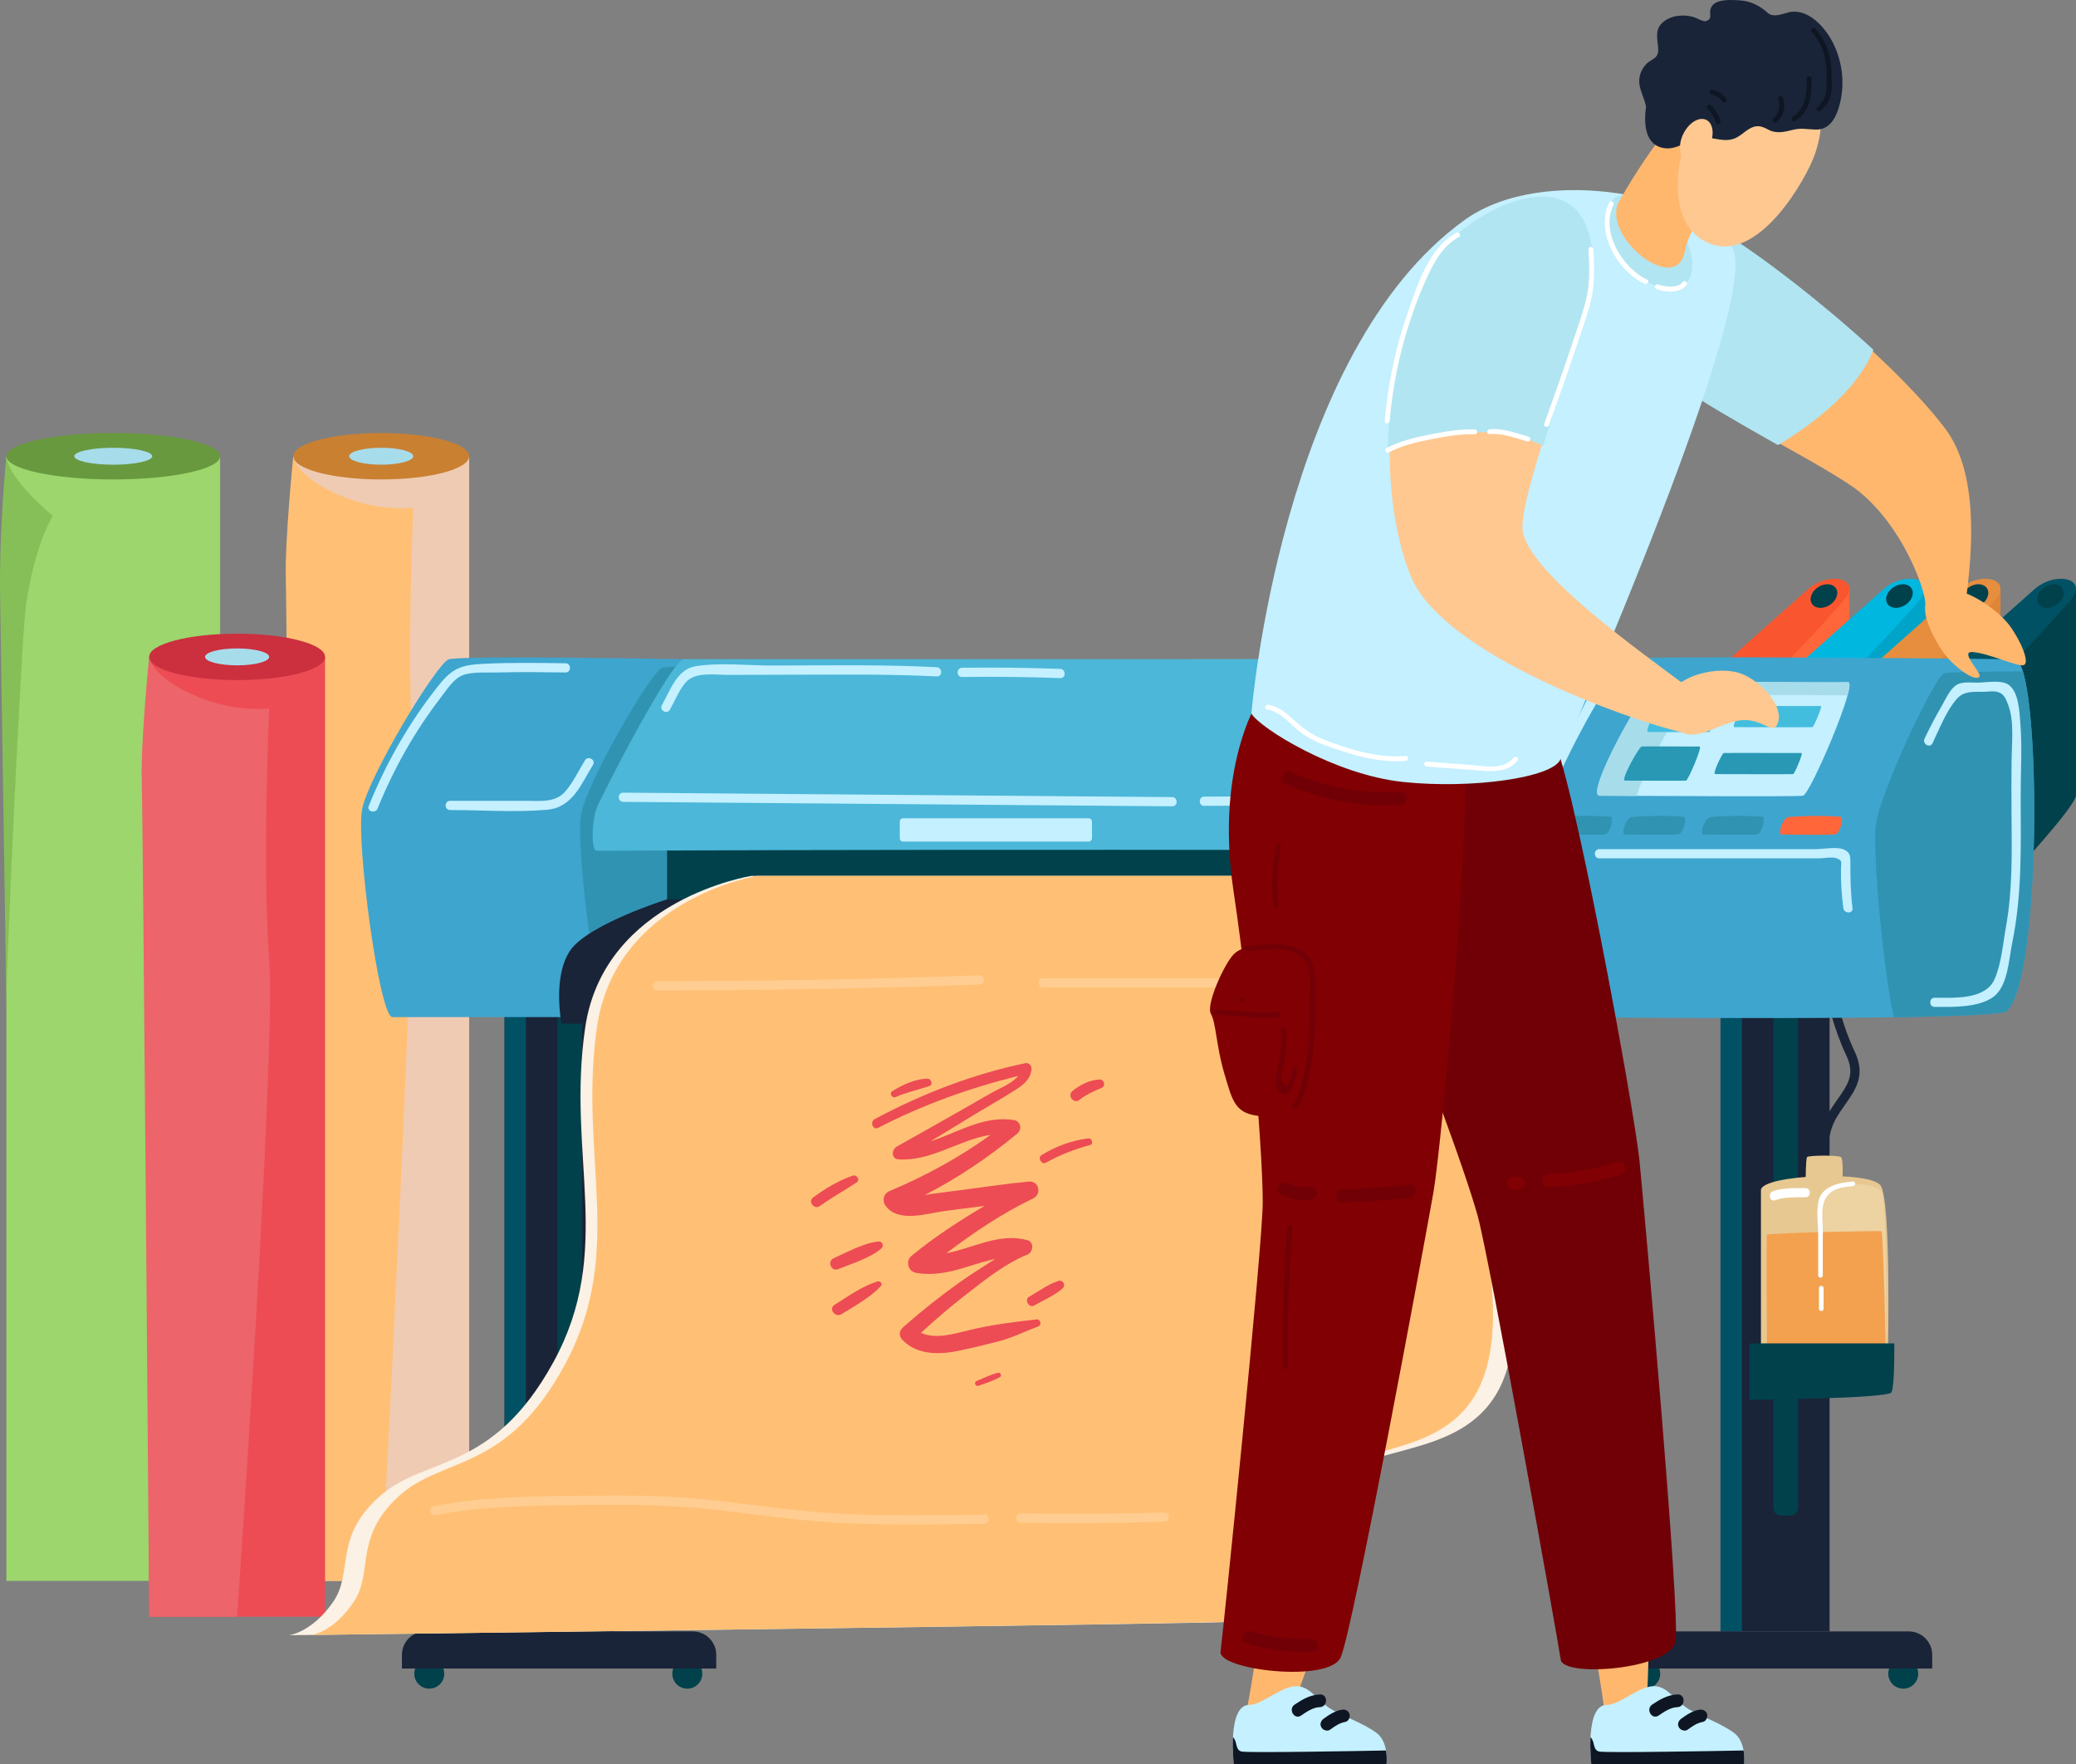 <svg width="346" height="294" viewBox="0 0 346 294" fill="none" xmlns="http://www.w3.org/2000/svg">
<rect x="0" y="0" width="346" height="294" fill="#808080" stroke="none"/>
<g clip-path="url(#clip0_901_7958)">
<path d="M36.69 76.028H1.062V263.448H36.69V76.028Z" fill="#9CD66D"/>
<path d="M18.876 79.897C28.714 79.897 36.69 78.165 36.69 76.028C36.69 73.892 28.714 72.16 18.876 72.16C9.037 72.16 1.062 73.892 1.062 76.028C1.062 78.165 9.037 79.897 18.876 79.897Z" fill="#69993F"/>
<path d="M25.373 76.028C25.373 76.808 22.466 77.439 18.876 77.439C15.285 77.439 12.378 76.808 12.378 76.028C12.378 75.249 15.285 74.618 18.876 74.618C22.466 74.618 25.373 75.249 25.373 76.028Z" fill="#A7DCEA"/>
<path d="M1.062 167.101C1.062 159.989 3.635 105.649 4.309 101.019C5.88 90.248 8.815 85.963 8.815 85.963C8.815 85.963 1.375 79.899 1.062 76.031C1.062 76.031 -0.143 87.9 0.015 99.034C0.173 110.172 1.062 167.104 1.062 167.104V167.101Z" fill="#86BF58"/>
<path d="M78.195 76.028H48.877V263.448H78.195V76.028Z" fill="#EFCBB4"/>
<path d="M63.536 79.897C71.632 79.897 78.195 78.165 78.195 76.028C78.195 73.892 71.632 72.16 63.536 72.16C55.44 72.16 48.877 73.892 48.877 76.028C48.877 78.165 55.44 79.897 63.536 79.897Z" fill="#C98031"/>
<path d="M68.883 76.028C68.883 76.808 66.488 77.439 63.536 77.439C60.584 77.439 58.19 76.808 58.19 76.028C58.19 75.249 60.584 74.618 63.536 74.618C66.488 74.618 68.883 75.249 68.883 76.028Z" fill="#A7DCEA"/>
<path d="M48.877 76.028C48.877 76.028 49.05 79.06 55.965 82.25C62.88 85.44 68.883 84.604 68.883 84.604C68.883 84.604 67.705 110.85 68.883 126.322C70.061 141.797 63.536 263.448 63.536 263.448H48.877C48.877 263.448 47.845 102.795 47.636 96.627C47.428 90.459 48.877 76.028 48.877 76.028Z" fill="#FFC075"/>
<path d="M54.179 109.466H24.86V269.42H54.179V109.466Z" fill="#ED4C54"/>
<path d="M39.52 113.334C47.616 113.334 54.179 111.603 54.179 109.466C54.179 107.33 47.616 105.598 39.52 105.598C31.424 105.598 24.86 107.33 24.86 109.466C24.86 111.603 31.424 113.334 39.52 113.334Z" fill="#CC2F3E"/>
<path d="M44.866 109.466C44.866 110.246 42.472 110.877 39.52 110.877C36.568 110.877 34.173 110.246 34.173 109.466C34.173 108.687 36.568 108.056 39.52 108.056C42.472 108.056 44.866 108.687 44.866 109.466Z" fill="#A7DCEA"/>
<path d="M24.86 109.466C24.86 109.466 25.033 112.498 31.951 115.688C38.867 118.878 44.869 118.042 44.869 118.042C44.869 118.042 43.691 144.288 44.869 159.76C46.047 175.232 39.523 269.42 39.523 269.42H24.863C24.863 269.42 23.832 136.233 23.623 130.062C23.414 123.894 24.863 109.463 24.863 109.463L24.86 109.466Z" fill="#ED646B"/>
<path d="M308.246 98.249V132.52C308.246 134.32 297.609 145.767 297.609 145.767L294.433 113.897L308.246 98.249Z" fill="#FF673A"/>
<path d="M283.66 113.894C283.66 113.894 297.705 101.415 301.265 98.246C304.825 95.077 310.211 96.422 307.518 99.781C304.825 103.141 294.433 113.894 294.433 113.894H283.66Z" fill="#F95630"/>
<path d="M320.829 98.249V132.52C320.829 134.32 310.193 145.767 310.193 145.767L307.017 113.897L320.829 98.249Z" fill="#00A4C9"/>
<path d="M296.243 113.894C296.243 113.894 310.288 101.415 313.849 98.246C317.409 95.077 322.795 96.422 320.102 99.781C317.409 103.141 307.017 113.894 307.017 113.894H296.243Z" fill="#00B7E0"/>
<path d="M333.416 98.249V132.52C333.416 134.32 322.78 145.767 322.78 145.767L319.604 113.897L333.416 98.249Z" fill="#E08436"/>
<path d="M308.83 113.894C308.83 113.894 322.875 101.415 326.435 98.246C329.996 95.077 335.381 96.422 332.689 99.781C329.996 103.141 319.604 113.894 319.604 113.894H308.83Z" fill="#E68E3E"/>
<path d="M346 98.249V132.52C346 134.32 335.363 145.767 335.363 145.767L332.188 113.897L346 98.249Z" fill="#01414C"/>
<path d="M321.414 113.894C321.414 113.894 335.459 101.415 339.019 98.246C342.58 95.077 347.965 96.422 345.272 99.781C342.58 103.141 332.188 113.894 332.188 113.894H321.414Z" fill="#005164"/>
<path d="M304.954 100.823C303.847 101.531 302.52 101.439 301.99 100.611C301.459 99.787 301.924 98.544 303.03 97.832C304.137 97.124 305.464 97.216 305.994 98.044C306.525 98.868 306.06 100.112 304.954 100.823Z" fill="#01414C"/>
<path d="M317.537 100.823C316.431 101.531 315.104 101.439 314.573 100.611C314.043 99.787 314.508 98.544 315.614 97.832C316.72 97.124 318.047 97.216 318.578 98.044C319.109 98.868 318.644 100.112 317.537 100.823Z" fill="#01414C"/>
<path d="M330.124 100.823C329.018 101.531 327.691 101.439 327.16 100.611C326.629 99.784 327.095 98.544 328.201 97.832C329.307 97.124 330.634 97.216 331.165 98.044C331.696 98.868 331.23 100.112 330.124 100.823Z" fill="#01414C"/>
<path d="M342.708 100.823C341.602 101.531 340.275 101.439 339.744 100.611C339.213 99.787 339.678 98.544 340.785 97.832C341.891 97.124 343.218 97.216 343.749 98.044C344.279 98.868 343.814 100.112 342.708 100.823Z" fill="#01414C"/>
<path d="M74.044 278.915C74.044 280.292 72.926 281.408 71.546 281.408C70.165 281.408 69.047 280.292 69.047 278.915C69.047 277.537 70.165 276.421 71.546 276.421C72.926 276.421 74.044 277.537 74.044 278.915Z" fill="#01414C"/>
<path d="M117.05 278.915C117.05 280.292 115.932 281.408 114.551 281.408C113.17 281.408 112.052 280.292 112.052 278.915C112.052 277.537 113.17 276.421 114.551 276.421C115.932 276.421 117.05 277.537 117.05 278.915Z" fill="#01414C"/>
<path d="M102.268 165.89H84.097V271.866H102.268V165.89Z" fill="#192438"/>
<path d="M92.917 165.89H97.008V251.288C97.008 251.996 96.433 252.573 95.72 252.573H94.205C93.496 252.573 92.917 251.999 92.917 251.288V165.89Z" fill="#01414C"/>
<path d="M87.657 165.89H84.097V271.866H87.657V165.89Z" fill="#005164"/>
<path d="M70.898 271.866H115.467C117.622 271.866 119.373 273.612 119.373 275.764V278.058H66.989V275.764C66.989 273.612 68.74 271.866 70.895 271.866H70.898Z" fill="#192438"/>
<path d="M276.703 278.915C276.703 280.292 275.585 281.408 274.204 281.408C272.823 281.408 271.705 280.292 271.705 278.915C271.705 277.537 272.823 276.421 274.204 276.421C275.585 276.421 276.703 277.537 276.703 278.915Z" fill="#01414C"/>
<path d="M319.708 278.915C319.708 280.292 318.59 281.408 317.209 281.408C315.829 281.408 314.711 280.292 314.711 278.915C314.711 277.537 315.829 276.421 317.209 276.421C318.59 276.421 319.708 277.537 319.708 278.915Z" fill="#01414C"/>
<path d="M304.93 165.89H286.758V271.866H304.93V165.89Z" fill="#192438"/>
<path d="M295.578 165.89H299.67V251.288C299.67 251.996 299.094 252.573 298.381 252.573H296.867C296.157 252.573 295.578 251.999 295.578 251.288V165.89Z" fill="#01414C"/>
<path d="M290.318 165.89H286.758V271.866H290.318V165.89Z" fill="#005164"/>
<path d="M273.56 271.866H318.128C320.284 271.866 322.034 273.612 322.034 275.764V278.058H269.651V275.764C269.651 273.612 271.401 271.866 273.557 271.866H273.56Z" fill="#192438"/>
<path d="M65.394 169.49C63.229 169.49 59.332 140.405 60.342 134.933C61.353 129.461 72.753 110.6 74.772 109.88C76.794 109.16 114.888 109.88 116.477 109.88C118.067 109.88 116.477 169.493 116.477 169.493H65.394V169.49Z" fill="#3EA5CE"/>
<path d="M116.802 110.999C113.293 111.034 110.809 111.121 110.347 111.293C108.456 111.995 97.781 130.41 96.835 135.751C95.89 141.092 99.537 169.487 101.565 169.487H116.477C116.477 169.487 117.816 119.172 116.802 110.996V110.999Z" fill="#3093B2"/>
<path d="M261.936 136.805H111.184V152.932H261.936V136.805Z" fill="#01414C"/>
<path d="M99.451 141.771C98.449 141.774 98.657 136.659 99.451 134.645C100.244 132.63 111.933 109.814 114.023 109.844C116.114 109.874 267.945 109.829 268.655 109.785C269.364 109.74 256.381 132.053 256.02 134.213C255.659 136.373 255.949 141.774 255.949 141.774C255.949 141.774 184.445 141.414 99.451 141.774V141.771Z" fill="#4CB7D8"/>
<path d="M252.317 170.594C252.317 170.594 262.079 169.993 263.162 169.526C264.244 169.058 261.936 149.858 261.936 149.858C261.936 149.858 252.63 153.577 251.115 156.026C249.6 158.475 252.317 170.594 252.317 170.594Z" fill="#01414C"/>
<path d="M93.582 170.594C93.582 170.594 92.043 162.783 95.025 158.404C98.007 154.021 111.187 149.861 111.187 149.861H261.939C261.939 149.861 255.179 156.101 253.366 160.227C251.55 164.354 252.319 170.594 252.319 170.594H93.582Z" fill="#192438"/>
<path d="M254.201 149.858H233.372L226.884 170.594H247.751C248.178 166.104 249.689 154.541 254.201 149.858Z" fill="#01414C"/>
<path d="M303.275 194.106C303.239 193.909 302.428 189.235 304.861 185.286C305.326 184.534 305.795 183.861 306.248 183.213C308.025 180.672 309.197 178.993 307.709 175.866C305.601 171.442 304.658 166.883 304.62 166.69L306.129 166.384C306.137 166.428 307.074 170.957 309.099 175.206C310.971 179.139 309.37 181.433 307.512 184.09C307.071 184.721 306.615 185.373 306.173 186.09C304.053 189.526 304.784 193.787 304.79 193.832L303.275 194.106Z" fill="#192438"/>
<path d="M300.946 196.798C300.946 196.798 300.946 193.103 301.187 192.814C301.429 192.526 306.334 192.478 306.814 192.814C307.294 193.151 307.056 196.798 307.056 196.798H300.946Z" fill="#E8C891"/>
<path d="M293.491 224.925V198.334C293.491 195.742 312.072 194.975 313.5 197.661C315.203 200.86 314.654 225.404 314.654 225.404L293.488 224.925H293.491Z" fill="#E8C891"/>
<path d="M303.645 224.949V199.583C303.645 197.111 313.002 196.379 313.721 198.944C314.579 201.997 314.302 225.407 314.302 225.407L303.645 224.949Z" fill="#EDD2A2"/>
<path d="M294.493 225.012C294.493 225.012 294.35 206.052 294.493 205.763C294.636 205.475 313.3 205.043 313.589 205.186C313.879 205.329 314.302 225.404 314.302 225.404L294.493 225.012Z" fill="#F3A14E"/>
<path d="M300.901 197.986C299.193 197.989 297.108 197.92 295.483 198.521C294.562 198.863 294.961 200.348 295.892 200.003C297.4 199.444 299.309 199.527 300.901 199.521C301.891 199.521 301.894 197.983 300.901 197.986Z" fill="white"/>
<path d="M308.824 196.894C306.522 197.054 303.591 197.676 303.066 200.208C302.708 201.928 303.03 204.112 303.03 205.877C303.03 208.099 303.03 210.322 303.03 212.542C303.03 213.035 303.8 213.035 303.8 212.542C303.8 210.001 303.8 207.462 303.8 204.921C303.8 203.713 303.6 202.3 303.8 201.113C304.268 198.361 306.4 197.828 308.824 197.658C309.316 197.626 309.319 196.855 308.824 196.891V196.894Z" fill="white"/>
<path d="M303.161 214.654V218.109C303.161 218.602 303.931 218.602 303.931 218.109V214.654C303.931 214.16 303.161 214.16 303.161 214.654Z" fill="white"/>
<path d="M291.568 223.869H315.715C315.715 223.869 315.811 230.971 315.235 232.028C314.66 233.084 291.571 233.274 291.571 233.274V223.866L291.568 223.869Z" fill="#01414C"/>
<path d="M125.232 145.96C125.232 145.96 100.676 149.822 97.533 171.23C94.39 192.636 102.444 208.379 92.228 227.002C82.012 245.625 70.815 242.552 63.154 249.464C55.494 256.376 59.004 261.99 55.467 267.031C51.93 272.071 48.173 272.502 48.173 272.502C48.173 272.502 205.19 270.583 207.939 270.199C210.689 269.816 215.209 267.319 216.584 263.865C217.959 260.41 215.603 251.192 223.46 245.625C231.318 240.058 248.41 242.939 251.75 225.851C255.09 208.763 243.696 184.477 244.286 167.487C244.877 150.498 257.055 145.963 257.055 145.963H125.235L125.232 145.96Z" fill="#FBF1E4"/>
<path d="M126.201 145.96C126.201 145.96 102.513 149.822 99.48 171.23C96.448 192.636 104.219 208.379 94.363 227.002C84.508 245.625 73.707 242.552 66.315 249.464C58.923 256.376 62.31 261.99 58.899 267.031C55.488 272.071 51.913 272.455 51.913 272.455C51.913 272.455 203.329 270.58 205.983 270.197C208.637 269.813 212.994 267.316 214.321 263.862C215.648 260.407 213.372 251.189 220.952 245.622C228.533 240.055 245.02 242.936 248.243 225.848C251.464 208.76 240.472 184.474 241.042 167.484C241.611 150.495 253.36 145.96 253.36 145.96H126.198H126.201Z" fill="#FFC075"/>
<g style="mix-blend-mode:overlay" opacity="0.2">
<path d="M164.048 252.394C156.164 252.516 148.277 252.641 140.398 252.272C132.639 251.909 125.03 250.633 117.315 249.856C109.673 249.086 101.976 249.19 94.307 249.294C86.906 249.395 79.504 249.562 72.222 251.014C71.253 251.207 71.662 252.689 72.631 252.496C80.107 251.005 87.714 250.916 95.309 250.817C102.972 250.716 110.654 250.666 118.284 251.496C125.841 252.317 133.296 253.498 140.902 253.832C148.614 254.171 156.337 254.049 164.051 253.93C165.041 253.915 165.044 252.38 164.051 252.394H164.048Z" fill="white"/>
</g>
<g style="mix-blend-mode:overlay" opacity="0.2">
<path d="M194.07 252.043C186.088 252.296 178.099 252.35 170.113 252.204C169.123 252.186 169.123 253.722 170.113 253.739C178.099 253.885 186.088 253.832 194.07 253.579C195.057 253.549 195.063 252.011 194.07 252.043Z" fill="white"/>
</g>
<g style="mix-blend-mode:overlay" opacity="0.2">
<path d="M163.243 162.533C145.352 163.182 127.454 163.509 109.55 163.518C108.56 163.518 108.557 165.053 109.55 165.053C127.454 165.048 145.352 164.72 163.243 164.069C164.23 164.033 164.236 162.498 163.243 162.533Z" fill="white"/>
</g>
<g style="mix-blend-mode:overlay" opacity="0.2">
<path d="M209.069 163.024H173.859C172.869 163.024 172.866 164.56 173.859 164.56H209.069C210.06 164.56 210.062 163.024 209.069 163.024Z" fill="white"/>
</g>
<path d="M172.738 219.873C168.933 220.304 165.36 220.745 161.627 221.637C159.089 222.244 155.946 223.241 153.492 222.113C155.919 219.888 158.418 217.743 161.019 215.719C164.141 213.288 167.555 210.557 171.25 209.066C172.183 208.688 172.398 207.01 171.279 206.689C166.634 205.353 162.241 207.977 157.712 208.852C162.274 205.406 167.048 202.175 172.195 199.714C173.677 199.006 173.161 196.742 171.455 196.903C167.767 197.251 164.096 197.807 160.422 198.286C158.657 198.515 156.895 198.744 155.129 198.973C154.897 199.003 154.533 199.081 154.103 199.167C159.617 196.334 164.785 192.838 169.562 188.899C170.397 188.211 170.096 186.825 168.986 186.649C163.926 185.852 159.662 188.726 155.082 190.196C157.795 188.536 160.512 186.881 163.237 185.239C165.235 184.037 167.278 182.888 169.24 181.627C170.591 180.758 171.757 179.85 171.915 178.184C171.965 177.651 171.515 177.047 170.916 177.172C162.134 178.999 153.692 182.257 145.796 186.489C144.919 186.959 145.486 188.408 146.386 187.941C153.805 184.096 161.606 181.311 169.699 179.297C168.721 180.567 166.344 181.487 165.247 182.118C163.598 183.064 161.946 184.007 160.297 184.953C156.695 187.018 153.072 189.044 149.452 191.077C148.602 191.553 148.485 193.103 149.711 193.195C155.177 193.603 159.93 189.872 165.101 189.122C159.862 192.91 154.211 195.971 148.22 198.506C147.269 198.908 146.986 200.051 147.558 200.881C149.601 203.835 154.411 202.229 157.282 201.839C159.554 201.529 161.833 201.247 164.111 200.949C159.885 203.437 155.785 206.103 151.956 209.248C150.877 210.134 151.291 211.872 152.69 212.116C155.714 212.643 158.594 211.943 161.466 211.027C162.984 210.542 164.424 210.116 165.876 209.792C163.902 211.083 161.874 212.315 159.972 213.666C156.677 216.008 153.522 218.525 150.492 221.2C149.777 221.831 149.815 222.694 150.46 223.348C153 225.925 156.835 225.749 160.124 225.032C162.244 224.571 164.376 224.071 166.476 223.518C168.718 222.926 170.862 221.858 173.036 221.045C173.692 220.801 173.411 219.796 172.729 219.873H172.738Z" fill="#ED4C54"/>
<path d="M183.21 179.889C181.525 180.002 180.076 180.749 178.764 181.787C177.816 182.537 178.94 184.046 179.894 183.293C180.995 182.421 182.292 181.841 183.583 181.302C184.373 180.972 184.036 179.835 183.213 179.889H183.21Z" fill="#ED4C54"/>
<path d="M181.385 189.705C178.508 190.08 176.071 190.987 173.587 192.493C172.881 192.921 173.576 194.171 174.306 193.763C176.59 192.49 179.149 191.487 181.674 190.815C182.319 190.642 182.02 189.619 181.382 189.702L181.385 189.705Z" fill="#ED4C54"/>
<path d="M146.401 206.888C143.861 207.156 141.275 208.65 138.961 209.664C137.798 210.173 138.523 211.979 139.707 211.491C142.042 210.53 144.925 209.706 146.878 208.066C147.376 207.65 147.075 206.817 146.401 206.888Z" fill="#ED4C54"/>
<path d="M146.231 213.547C143.679 214.336 141.338 216.041 139.092 217.442C138.028 218.106 139.203 219.656 140.258 218.995C142.495 217.6 144.994 216.258 146.813 214.324C147.188 213.925 146.664 213.413 146.231 213.547Z" fill="#ED4C54"/>
<path d="M142.122 195.921C139.722 196.739 137.595 198.051 135.547 199.524C134.593 200.208 135.681 201.654 136.638 200.979C138.618 199.58 140.729 198.372 142.766 197.057C143.422 196.635 142.799 195.692 142.122 195.921Z" fill="#ED4C54"/>
<path d="M176.358 213.467C174.643 214.05 173.069 215.201 171.503 216.106C170.68 216.582 171.491 218.037 172.329 217.567C173.907 216.683 175.702 215.916 177.076 214.737C177.714 214.193 177.166 213.19 176.358 213.467Z" fill="#ED4C54"/>
<path d="M154.512 179.743C152.448 179.838 150.436 180.758 148.706 181.844C148.157 182.189 148.673 183.064 149.258 182.817C151.083 182.046 152.967 181.609 154.843 181.005C155.594 180.764 155.216 179.711 154.512 179.743Z" fill="#ED4C54"/>
<path d="M166.392 228.764C165.146 229.037 163.953 229.647 162.775 230.126C162.25 230.338 162.578 231.141 163.106 230.939C164.296 230.483 165.581 230.114 166.678 229.466C167.012 229.269 166.768 228.683 166.395 228.764H166.392Z" fill="#ED4C54"/>
<path d="M258.576 169.49C256.411 169.49 252.516 140.405 253.524 134.933C254.535 129.461 265.935 110.6 267.954 109.88C269.976 109.16 334.233 109.8 335.817 109.88C340.146 110.097 340.501 162.87 334.469 168.484C332.554 170.266 260.738 169.493 258.573 169.493L258.576 169.49Z" fill="#3EA5CE"/>
<path d="M337.153 111.888C329.921 111.903 324.473 111.995 323.969 112.225C322.386 112.945 313.449 131.806 312.659 137.278C312.003 141.806 313.983 162.515 315.647 169.517C326.045 169.362 333.864 169.052 334.478 168.481C339.815 163.512 340.149 121.606 337.156 111.888H337.153Z" fill="#3093B2"/>
<path d="M266.636 132.6C263.937 132.591 274.428 113.882 275.871 113.689C277.314 113.495 306.272 113.784 308.004 113.689C309.737 113.593 301.677 132.407 300.502 132.6C299.327 132.794 276.715 132.633 266.639 132.6H266.636Z" fill="#C4F0FF"/>
<path d="M282.148 115.852C283.197 115.712 298.838 115.828 307.93 115.864C308.29 114.522 308.371 113.674 308.001 113.694C306.269 113.79 277.311 113.501 275.868 113.694C274.425 113.888 263.934 132.597 266.633 132.606C268.362 132.612 270.459 132.621 272.752 132.633C274.216 127.724 281.006 116.006 282.145 115.855L282.148 115.852Z" fill="#A7DCEA"/>
<path d="M259.718 136.156C263.606 135.814 268.264 136.022 268.562 136.156C268.863 136.29 268.398 138.81 267.59 139.015C266.782 139.221 259.411 139.051 258.617 139.069C257.824 139.087 258.871 136.23 259.721 136.156H259.718Z" fill="#3093B2"/>
<path d="M271.935 136.156C275.823 135.814 280.481 136.022 280.779 136.156C281.08 136.29 280.615 138.81 279.807 139.015C278.999 139.221 271.628 139.051 270.834 139.069C270.041 139.087 271.088 136.23 271.938 136.156H271.935Z" fill="#3093B2"/>
<path d="M285.043 136.156C288.932 135.814 293.589 136.022 293.888 136.156C294.189 136.29 293.724 138.81 292.916 139.015C292.107 139.221 284.736 139.051 283.943 139.069C283.15 139.087 284.196 136.23 285.046 136.156H285.043Z" fill="#3093B2"/>
<path d="M298.056 136.156C301.945 135.814 306.603 136.022 306.901 136.156C307.202 136.29 306.737 138.81 305.929 139.015C305.121 139.221 297.749 139.051 296.956 139.069C296.163 139.087 297.21 136.23 298.059 136.156H298.056Z" fill="#FF673A"/>
<path d="M181.436 136.358H150.522C150.213 136.358 149.962 136.609 149.962 136.918V139.688C149.962 139.997 150.213 140.247 150.522 140.247H181.436C181.746 140.247 181.996 139.997 181.996 139.688V136.918C181.996 136.609 181.746 136.358 181.436 136.358Z" fill="#C4F0FF"/>
<path d="M195.364 132.832C164.868 132.586 134.372 132.339 103.876 132.092C102.886 132.083 102.883 133.621 103.876 133.627C134.372 133.874 164.868 134.121 195.364 134.368C196.354 134.377 196.357 132.841 195.364 132.832Z" fill="#C4F0FF"/>
<path d="M241.4 132.571C227.835 132.633 214.27 132.696 200.705 132.755C199.715 132.761 199.712 134.296 200.705 134.29C214.27 134.228 227.835 134.165 241.4 134.106C242.39 134.1 242.393 132.565 241.4 132.571Z" fill="#C4F0FF"/>
<path d="M94.256 110.532C89.685 110.463 85.11 110.395 80.542 110.624C76.97 110.802 75.428 111.311 73.153 114.159C68.265 120.279 64.377 127.063 61.455 134.32C61.085 135.237 62.573 135.635 62.94 134.728C65.603 128.119 69.118 121.883 73.469 116.233C74.501 114.894 75.667 112.945 77.396 112.424C79.078 111.918 81.234 112.115 82.987 112.064C86.742 111.957 90.499 112.01 94.256 112.064C95.246 112.079 95.246 110.543 94.256 110.529V110.532Z" fill="#C4F0FF"/>
<path d="M97.5 126.7C96.463 128.378 95.517 130.387 94.22 131.886C92.562 133.805 90.022 133.451 87.731 133.451C83.491 133.451 79.251 133.451 75.014 133.454C74.024 133.454 74.021 134.99 75.014 134.99C80.345 134.99 85.868 135.4 91.182 134.942C95.416 134.579 96.829 130.711 98.83 127.474C99.352 126.629 98.019 125.858 97.5 126.697V126.7Z" fill="#C4F0FF"/>
<path d="M274.753 110.657C272.591 110.886 269.549 110.68 267.724 112.088C265.592 113.733 264.283 117.194 263.013 119.497C261.355 122.505 259.813 125.575 258.391 128.7C257.284 131.131 256.005 133.576 256.008 136.299C256.008 137.287 257.55 137.29 257.547 136.299C257.547 133.576 258.99 131.041 260.108 128.625C261.158 126.361 262.27 124.123 263.445 121.922C264.62 119.72 265.849 117.542 267.149 115.411C268.115 113.831 269.111 112.849 271.064 112.588C272.284 112.424 273.518 112.326 274.744 112.198C275.719 112.094 275.728 110.558 274.744 110.663L274.753 110.657Z" fill="#C4F0FF"/>
<path d="M308.756 151.319C308.437 148.811 308.386 146.353 308.398 143.83C308.401 142.833 308.431 142.149 307.485 141.649C306.275 141.009 303.952 141.506 302.625 141.506C300.287 141.506 297.949 141.506 295.611 141.506C285.926 141.506 276.244 141.506 266.558 141.506C265.568 141.506 265.565 143.041 266.558 143.041C274.741 143.041 282.923 143.041 291.103 143.041C295.11 143.041 299.118 143.041 303.126 143.041C303.955 143.041 305.374 142.738 306.131 143.041C307.116 143.434 306.853 143.61 306.829 144.829C306.79 147.007 306.943 149.159 307.217 151.319C307.339 152.286 308.881 152.298 308.756 151.319Z" fill="#C4F0FF"/>
<path d="M156.119 111.183C147.009 110.728 137.879 110.883 128.76 110.909C124.615 110.921 120.005 110.362 115.914 111.025C112.833 111.525 111.688 115.099 110.32 117.488C109.828 118.348 111.158 119.122 111.65 118.265C112.461 116.848 113.185 115.007 114.247 113.76C115.845 111.882 119.215 112.475 121.359 112.469L132.714 112.436C140.518 112.412 148.327 112.332 156.125 112.721C157.115 112.772 157.112 111.234 156.125 111.186L156.119 111.183Z" fill="#C4F0FF"/>
<path d="M176.701 111.469C171.25 111.266 165.799 111.204 160.348 111.281C159.358 111.296 159.355 112.832 160.348 112.817C165.802 112.739 171.253 112.802 176.701 113.004C177.691 113.04 177.691 111.505 176.701 111.469Z" fill="#C4F0FF"/>
<path d="M336.735 120.717C336.586 118.777 336.503 115.066 334.576 113.998C333.297 113.29 330.983 113.748 329.617 113.76C328.565 113.769 327.151 113.555 326.182 114.09C325.016 114.733 324.274 116.518 323.647 117.595C322.604 119.384 321.652 121.213 320.758 123.079C320.332 123.966 321.658 124.745 322.088 123.856C323.218 121.502 324.384 118.449 326.125 116.477C327.33 115.114 328.845 115.301 330.527 115.289C331.156 115.286 332.17 115.126 332.802 115.274C333.998 115.557 334.284 116.402 334.681 117.423C335.727 120.107 335.295 123.746 335.262 126.566C335.226 129.622 335.232 132.681 335.253 135.737C335.295 141.994 335.45 148.195 334.338 154.381C333.843 157.13 333.562 160.677 332.402 163.224C330.846 166.636 325.666 166.273 322.452 166.265C321.462 166.265 321.459 167.797 322.452 167.8C325.374 167.806 329.731 167.958 332.232 166.122C334.657 164.342 334.803 159.867 335.357 157.195C337.03 149.096 336.804 141.063 336.78 132.841C336.768 128.816 337.045 124.733 336.741 120.717H336.735Z" fill="#C4F0FF"/>
<path d="M274.684 121.978C273.873 121.978 277.025 116.352 277.46 116.295C277.893 116.238 286.597 116.325 287.116 116.295C287.635 116.265 285.213 121.922 284.861 121.978C284.509 122.035 277.714 121.987 274.684 121.978Z" fill="#43BDDE"/>
<path d="M289.066 121.175C288.565 121.175 290.238 117.696 290.506 117.661C290.775 117.625 303.15 117.679 303.469 117.661C303.791 117.643 302.294 121.139 302.076 121.175C301.858 121.21 290.939 121.181 289.066 121.175Z" fill="#43BDDE"/>
<path d="M285.854 129C285.353 129 287.026 125.522 287.295 125.486C287.563 125.45 299.938 125.504 300.257 125.486C300.579 125.468 299.082 128.964 298.865 129C298.647 129.036 287.727 129.006 285.854 129Z" fill="#2898B5"/>
<path d="M270.831 130.083C270.02 130.083 273.172 124.457 273.608 124.4C274.04 124.344 282.744 124.43 283.263 124.4C283.782 124.37 281.361 130.027 281.009 130.083C280.657 130.14 273.861 130.092 270.831 130.083Z" fill="#2898B5"/>
<path d="M284.557 37.553C291.392 40.445 314.764 58.955 324.166 71.378C329.593 78.549 328.997 90.888 327.464 101.302C327.151 103.423 321.217 104.944 320.901 100.543C320.701 97.767 317.087 87.832 309.898 81.953C305.091 78.022 284.843 67.947 281.456 64.924C275.734 59.818 278.796 35.116 284.554 37.553H284.557Z" fill="#FFB76E"/>
<path d="M281.232 65.076C282.792 66.465 289.442 70.271 296.324 74.172C299.905 72.068 309.251 65.986 312.236 58.283C301.42 48.366 288.795 39.118 284.384 37.252C278.531 34.777 275.421 59.887 281.235 65.076H281.232Z" fill="#B1E5F2"/>
<path d="M325.082 98.294C328.076 98.255 333.043 101.689 334.931 104.241C336.819 106.791 338.405 110.582 337.239 110.841C336.073 111.097 331.544 108.871 328.785 108.663C326.483 108.487 330.306 112.126 329.912 112.727C329.206 113.807 325.383 110.877 323.91 108.743C322.437 106.61 320.197 102.602 321.029 100.278C321.816 98.085 323.91 98.308 325.082 98.294Z" fill="#FFB76E"/>
<path d="M274.884 271.164C274.884 271.164 274.672 280.399 274.532 281.813C274.246 284.743 267.593 286.365 267.387 284.874C266.269 276.805 265.198 272.041 265.198 272.041L274.881 271.167L274.884 271.164Z" fill="#FFB76E"/>
<path d="M290.676 294C290.676 294 291.123 290.34 289.009 288.778C286.895 287.213 283.731 286.106 281.68 284.955C279.202 283.565 278.176 281.223 275.945 281.003C273.384 280.75 269.949 284.136 267.832 284.11C264.059 284.065 265.225 294 265.225 294H290.676Z" fill="#C4F0FF"/>
<path d="M265.085 289.501C265.863 290.203 265.416 291.59 266.496 291.879C267.48 292.14 286.651 291.786 290.59 291.709C290.801 292.935 290.673 293.997 290.673 293.997H265.222C265.222 293.997 264.966 291.813 265.082 289.498L265.085 289.501Z" fill="#0E1623"/>
<path d="M280.201 286.413C281.113 285.746 282.079 285.115 283.212 284.916C283.776 284.818 284.354 285.068 284.518 285.654C284.659 286.166 284.345 286.856 283.779 286.957C282.816 287.127 282.049 287.677 281.274 288.243C280.812 288.579 280.09 288.32 279.822 287.862C279.509 287.326 279.738 286.752 280.204 286.413H280.201Z" fill="#0E1623"/>
<path d="M275.361 284.062C276.658 283.187 277.973 282.434 279.574 282.369C280.94 282.31 280.937 284.428 279.574 284.485C278.385 284.535 277.386 285.246 276.431 285.889C275.298 286.654 274.234 284.821 275.361 284.062Z" fill="#0E1623"/>
<path d="M223.532 120.779C223.532 120.779 218.668 133.63 227.668 153.869C236.667 174.108 244.319 195.561 246.275 202.598C248.231 209.632 259.7 273.538 260.123 276.576C260.547 279.617 278.447 278.183 279.264 273.538C280.081 268.893 274.046 201.577 273.244 193.38C272.442 185.182 261.659 126.292 258.608 122.716C255.561 119.14 223.532 120.779 223.532 120.779Z" fill="#700006"/>
<path d="M269.555 193.65C265.801 194.787 261.987 195.474 258.069 195.695C256.682 195.772 256.673 197.935 258.069 197.858C262.181 197.626 266.188 196.929 270.131 195.736C271.461 195.332 270.894 193.243 269.555 193.65Z" fill="#800003"/>
<path d="M253.056 196.087H252.242C251.675 196.087 251.133 196.584 251.157 197.17C251.183 197.757 251.634 198.253 252.242 198.253H253.056C253.623 198.253 254.165 197.757 254.141 197.17C254.115 196.584 253.664 196.087 253.056 196.087Z" fill="#800003"/>
<path d="M219.497 273.169C219.497 273.169 216.325 282.256 215.737 283.61C214.52 286.413 207.683 285.627 207.966 284.074C209.502 275.662 210.018 270.551 210.018 270.551L219.497 273.169Z" fill="#FFB76E"/>
<path d="M231.085 294C231.085 294 231.532 290.34 229.418 288.778C227.304 287.213 224.14 286.106 222.089 284.955C219.611 283.565 218.585 281.223 216.354 281.003C213.793 280.75 210.358 284.136 208.241 284.11C204.468 284.065 205.634 294 205.634 294H231.085Z" fill="#C4F0FF"/>
<path d="M205.494 289.501C206.272 290.203 205.825 291.59 206.905 291.879C207.889 292.14 227.06 291.786 230.999 291.709C231.21 292.935 231.082 293.997 231.082 293.997H205.631C205.631 293.997 205.375 291.813 205.491 289.498L205.494 289.501Z" fill="#0E1623"/>
<path d="M220.61 286.413C221.522 285.746 222.488 285.115 223.621 284.916C224.185 284.818 224.763 285.068 224.927 285.654C225.068 286.166 224.755 286.856 224.188 286.957C223.225 287.127 222.458 287.677 221.683 288.243C221.221 288.579 220.499 288.32 220.231 287.862C219.918 287.326 220.147 286.752 220.613 286.413H220.61Z" fill="#0E1623"/>
<path d="M215.773 284.062C217.07 283.187 218.385 282.434 219.986 282.369C221.352 282.31 221.349 284.428 219.986 284.485C218.797 284.535 217.798 285.246 216.843 285.889C215.71 286.654 214.646 284.821 215.773 284.062Z" fill="#0E1623"/>
<path d="M210.456 115.435C210.456 115.435 202.327 126.522 205.578 148.424C208.831 170.326 210.456 193.04 210.456 200.342C210.456 207.644 203.833 272.199 203.428 275.24C203.022 278.281 221.388 280.492 223.422 276.234C225.455 271.976 237.49 206.763 238.913 198.652C240.335 190.541 245.718 130.916 243.738 126.655C241.758 122.398 210.456 115.432 210.456 115.432V115.435Z" fill="#800003"/>
<path d="M233.405 131.955C227.089 132.33 221.006 131.276 215.221 128.706C213.957 128.143 212.854 130.009 214.127 130.574C220.267 133.3 226.693 134.514 233.405 134.118C234.792 134.035 234.801 131.871 233.405 131.955Z" fill="#700006"/>
<path d="M218.364 197.751C217.061 197.917 215.794 197.774 214.601 197.203C213.349 196.602 212.248 198.468 213.507 199.072C215.033 199.804 216.673 200.131 218.364 199.914C218.949 199.839 219.441 199.47 219.45 198.831C219.456 198.304 218.946 197.676 218.364 197.748V197.751Z" fill="#700006"/>
<path d="M218.421 273.098C215.069 273.264 211.777 272.848 208.574 271.848C207.251 271.434 206.416 273.431 207.748 273.847C211.33 274.966 214.971 275.427 218.719 275.24C220.112 275.171 219.807 273.029 218.421 273.098Z" fill="#700006"/>
<path d="M234.938 197.429C231.219 197.849 227.495 198.105 223.753 198.194C222.36 198.227 222.354 200.39 223.753 200.357C227.495 200.268 231.219 200.012 234.938 199.592C236.309 199.438 236.324 197.272 234.938 197.429Z" fill="#700006"/>
<path d="M211.807 157.627C210.206 157.588 207.185 157.451 205.625 159.019C204.066 160.587 200.944 167.428 201.817 168.96C202.691 170.493 202.691 174.316 204.066 178.937C205.44 183.561 205.813 185.703 210.31 186.01C214.804 186.316 218.176 186.521 221.424 186.01C224.671 185.498 226.544 160.311 223.672 159.019C220.8 157.728 214.804 157.698 211.81 157.627H211.807Z" fill="#800003"/>
<path d="M219.136 165.622C219.104 163.182 219.42 160.144 217.162 158.543C214.589 156.716 210.698 157.52 207.763 157.645C207.239 157.666 207.236 158.484 207.763 158.463C210.417 158.35 214.04 157.594 216.423 159.037C218.967 160.575 218.319 164.61 218.331 167.154C218.343 169.868 218.284 172.587 217.977 175.286C217.801 176.839 217.541 178.386 217.168 179.907C216.828 181.299 216.521 182.989 215.457 184.022C215.078 184.388 215.657 184.965 216.035 184.599C217.004 183.659 217.35 182.368 217.702 181.103C218.141 179.526 218.451 177.913 218.668 176.292C219.142 172.757 219.181 169.186 219.134 165.625L219.136 165.622Z" fill="#700006"/>
<path d="M212.854 168.621C211.166 168.954 209.374 168.713 207.668 168.609C205.947 168.505 204.23 168.38 202.515 168.24C201.99 168.199 201.993 169.014 202.515 169.058C204.412 169.213 206.311 169.347 208.214 169.457C209.836 169.552 211.467 169.725 213.074 169.407C213.59 169.305 213.372 168.517 212.857 168.618L212.854 168.621Z" fill="#700006"/>
<path d="M206.976 166.178C206.448 166.178 206.448 166.996 206.976 166.996C207.504 166.996 207.504 166.178 206.976 166.178Z" fill="#700006"/>
<path d="M215.349 178.401C215.29 178.993 215.188 179.553 214.992 180.115C214.884 180.368 214.777 180.621 214.67 180.877C213.76 180.603 213.393 180.157 213.566 179.535C213.542 178.726 213.876 177.771 214.011 176.97C214.312 175.173 214.532 173.394 214.303 171.573C214.237 171.058 213.42 171.052 213.483 171.573C213.745 173.655 213.405 175.682 213.05 177.732C212.857 178.86 212.198 180.615 212.952 181.665C214.729 184.144 216.056 179.517 216.169 178.404C216.223 177.881 215.403 177.887 215.349 178.404V178.401Z" fill="#700006"/>
<path d="M215.364 204.633C215.403 204.109 214.586 204.112 214.544 204.633C213.963 212.33 213.736 220.049 213.861 227.77C213.87 228.293 214.687 228.296 214.682 227.77C214.556 220.052 214.783 212.333 215.364 204.633Z" fill="#700006"/>
<path d="M212.701 140.973C212.051 144.252 211.89 147.564 212.245 150.887C212.299 151.405 213.119 151.411 213.065 150.887C212.719 147.635 212.857 144.401 213.495 141.191C213.596 140.676 212.809 140.459 212.704 140.973H212.701Z" fill="#700006"/>
<path d="M208.563 118.913C209.946 121.285 222.345 129.092 233.829 130.309C245.312 131.526 258.924 129.589 260.096 126.501C261.268 123.412 293.786 49.794 288.708 41.278C283.627 32.76 257.434 27.139 244.17 36.613C213.507 58.515 208.566 118.913 208.566 118.913H208.563Z" fill="#C4F0FF"/>
<path d="M278.408 36.36C281.96 39.904 283.138 45.09 280.955 47.268C278.772 49.446 274.812 47.803 271.261 44.26C267.709 40.716 266.743 34.146 269.498 32.751C270.906 32.036 274.857 32.816 278.408 36.36Z" fill="#B1E5F2"/>
<path d="M274.505 46.583C270.42 44.673 266.683 38.6 268.92 34.152C269.155 33.685 268.449 33.268 268.213 33.739C265.78 38.58 269.564 45.17 274.094 47.289C274.568 47.509 274.985 46.807 274.508 46.583H274.505Z" fill="white"/>
<path d="M280.4 47.033C279.694 48.098 277.335 47.768 276.318 47.399C275.823 47.217 275.608 48.009 276.1 48.187C277.571 48.723 280.123 48.928 281.107 47.446C281.399 47.006 280.69 46.598 280.4 47.033Z" fill="white"/>
<path d="M234.297 125.971C229.713 126.394 224.877 124.879 220.633 123.246C218.594 122.46 217.055 121.258 215.46 119.803C214.261 118.708 213.015 117.72 211.372 117.441C210.856 117.354 210.635 118.14 211.154 118.229C213.223 118.58 214.553 120.139 216.053 121.457C217.47 122.704 219.083 123.555 220.854 124.198C225.088 125.736 229.743 127.209 234.297 126.789C234.816 126.742 234.822 125.923 234.297 125.971Z" fill="white"/>
<path d="M252.242 126.269C250.608 128.408 247.289 127.643 244.981 127.465C242.575 127.28 240.165 127.096 237.759 126.914C237.234 126.876 237.237 127.691 237.759 127.733C240.854 127.968 243.949 128.218 247.044 128.441C249.239 128.598 251.505 128.572 252.949 126.682C253.268 126.266 252.558 125.858 252.242 126.269Z" fill="white"/>
<path d="M240.401 42.046C230.781 55.676 229.153 81.027 235.048 95.833C240.943 110.639 278.611 122.061 280.645 122.061C282.679 122.061 285.44 118.785 283.815 116.622C282.19 114.459 255.564 97.356 253.816 88.668C252.653 82.881 265.553 51.886 265.198 43.647C264.384 24.854 244.838 35.762 240.404 42.049L240.401 42.046Z" fill="#FFC891"/>
<path d="M257.192 74.3C260.717 62.898 265.729 48.681 265.503 43.456C264.674 24.321 244.772 35.429 240.258 41.829C234.341 50.214 231.398 62.948 231.315 75.044C236.181 73.22 248.106 69.652 257.192 74.303V74.3Z" fill="#B1E5F2"/>
<path d="M296.315 120.464C297.326 117.613 293.521 113.584 290.315 112.305C287.11 111.023 281.241 112.085 279.023 114.781C277.976 116.051 276.336 119.877 280.326 122.032C282.896 123.418 286.361 120.681 289.746 120.089C293.7 119.395 295.489 122.799 296.318 120.467L296.315 120.464Z" fill="#FFC891"/>
<path d="M265.565 41.546C265.538 41.022 264.718 41.019 264.745 41.546C264.879 44.129 265.02 46.753 264.486 49.3C263.979 51.725 263.087 54.102 262.309 56.453C260.74 61.205 259.059 65.918 257.377 70.628C257.201 71.125 257.991 71.336 258.167 70.845C259.908 65.966 261.653 61.086 263.266 56.161C264.035 53.814 264.945 51.439 265.374 49.002C265.81 46.539 265.69 44.034 265.562 41.546H265.565Z" fill="white"/>
<path d="M245.798 71.562C243.171 71.464 240.58 71.976 238.012 72.47C235.606 72.934 233.25 73.535 231.067 74.678C230.599 74.922 231.014 75.627 231.482 75.383C233.602 74.273 235.895 73.708 238.23 73.258C240.729 72.779 243.242 72.282 245.798 72.378C246.326 72.398 246.323 71.58 245.798 71.559V71.562Z" fill="white"/>
<path d="M254.759 72.77C252.668 72.184 250.471 71.309 248.267 71.53C247.748 71.583 247.742 72.398 248.267 72.348C250.39 72.134 252.522 72.993 254.544 73.559C255.051 73.702 255.269 72.913 254.762 72.77H254.759Z" fill="white"/>
<path d="M242.733 38.794C238.164 41.299 236.271 47.375 234.657 51.972C232.597 57.852 231.318 63.972 230.784 70.173C230.739 70.697 231.556 70.694 231.604 70.173C232.105 64.377 233.274 58.655 235.123 53.135C236.014 50.472 237.043 47.836 238.272 45.31C239.402 42.986 240.821 40.77 243.147 39.496C243.609 39.243 243.198 38.538 242.733 38.791V38.794Z" fill="white"/>
<path d="M287.793 27.395C287.793 27.395 281.292 38.746 280.86 41.606C279.625 49.749 266.683 39.249 269.859 33.566C275.668 23.173 281.829 16.853 281.829 16.853L287.793 27.395Z" fill="#FFB76E"/>
<path d="M282.595 19.897C279.747 24.039 276.882 36.842 284.533 40.407C292.993 44.346 301.167 29.567 302.482 25.696C305.979 15.389 299.652 13.705 295.048 13.306C290.444 12.908 284.694 16.844 282.595 19.897Z" fill="#FFC891"/>
<path d="M305.347 6.855C304.038 4.413 301.277 1.342 298.134 2.044C297.394 2.208 295.593 3.023 294.648 2.169C293.288 0.943 291.756 0.158 289.889 0.054C288.717 -0.012 286.552 -0.161 285.571 0.723C285.225 1.035 285.097 1.372 285.034 1.824C284.948 2.473 285.362 3.178 284.348 3.517C283.889 3.672 282.705 2.961 282.184 2.812C280.505 2.339 278.328 2.574 277.019 3.826C275.91 4.889 276.178 6.213 276.318 7.599C276.381 8.212 276.473 8.84 276.047 9.396C275.695 9.855 274.991 10.105 274.562 10.503C273.965 11.057 273.527 11.78 273.321 12.568C272.826 14.461 274.031 16.035 274.341 17.781C273.953 20.513 274.088 24.342 277.541 24.705C279.404 24.901 280.889 23.684 282.559 23.113C284.706 22.378 286.68 23.783 288.786 23.182C289.606 22.947 290.244 22.393 290.912 21.896C292.23 20.911 293.133 20.727 294.642 21.566C296.085 22.366 297.418 21.971 298.927 21.608C300.254 21.289 301.334 21.584 302.652 21.593C303.245 21.596 303.77 21.492 304.292 21.194C305.675 20.4 306.29 18.689 306.653 17.234C307.521 13.776 307.029 10.001 305.35 6.858L305.347 6.855Z" fill="#192438"/>
<path d="M284.855 24.393C283.928 26.234 282.219 27.249 281.038 26.657C279.858 26.065 279.655 24.092 280.582 22.25C281.51 20.409 283.218 19.394 284.399 19.986C285.58 20.578 285.783 22.551 284.855 24.393Z" fill="#FFC891"/>
<path d="M305.237 11.729C305.144 9.102 304.313 6.772 302.562 4.785C302.213 4.389 301.638 4.969 301.984 5.362C303.582 7.177 304.336 9.325 304.417 11.729C304.45 12.702 304.459 13.693 304.417 14.666C304.354 16.076 303.913 16.889 302.881 17.853C302.497 18.213 303.075 18.79 303.46 18.43C304.244 17.695 304.936 16.883 305.147 15.8C305.398 14.505 305.285 13.038 305.237 11.726V11.729Z" fill="#0E1623"/>
<path d="M301.921 13.089C301.906 12.565 301.086 12.562 301.101 13.089C301.17 15.422 301.029 18.076 298.811 19.43C298.364 19.703 298.772 20.412 299.225 20.135C301.697 18.623 301.999 15.737 301.918 13.089H301.921Z" fill="#0E1623"/>
<path d="M297.159 16.273C296.986 15.779 296.193 15.993 296.369 16.49C296.795 17.695 296.512 18.882 295.572 19.748C295.185 20.105 295.763 20.682 296.151 20.325C297.293 19.275 297.675 17.737 297.159 16.273Z" fill="#0E1623"/>
<path d="M286.135 18.787C285.869 18.311 285.541 17.87 285.118 17.522C284.715 17.189 284.131 17.766 284.539 18.1C284.873 18.373 285.133 18.695 285.35 19.064C285.553 19.409 285.884 19.897 285.923 20.298C285.971 20.816 286.791 20.822 286.743 20.298C286.692 19.76 286.397 19.251 286.135 18.784V18.787Z" fill="#0E1623"/>
<path d="M287.763 16.517C287.199 15.722 286.397 15.169 285.437 14.969C284.924 14.862 284.703 15.651 285.219 15.758C285.965 15.913 286.615 16.305 287.056 16.93C287.357 17.356 288.067 16.948 287.763 16.517Z" fill="#0E1623"/>
</g>
<defs>
<clipPath id="clip0_901_7958">
<rect width="346" height="294" fill="white"/>
</clipPath>
</defs>
</svg>
